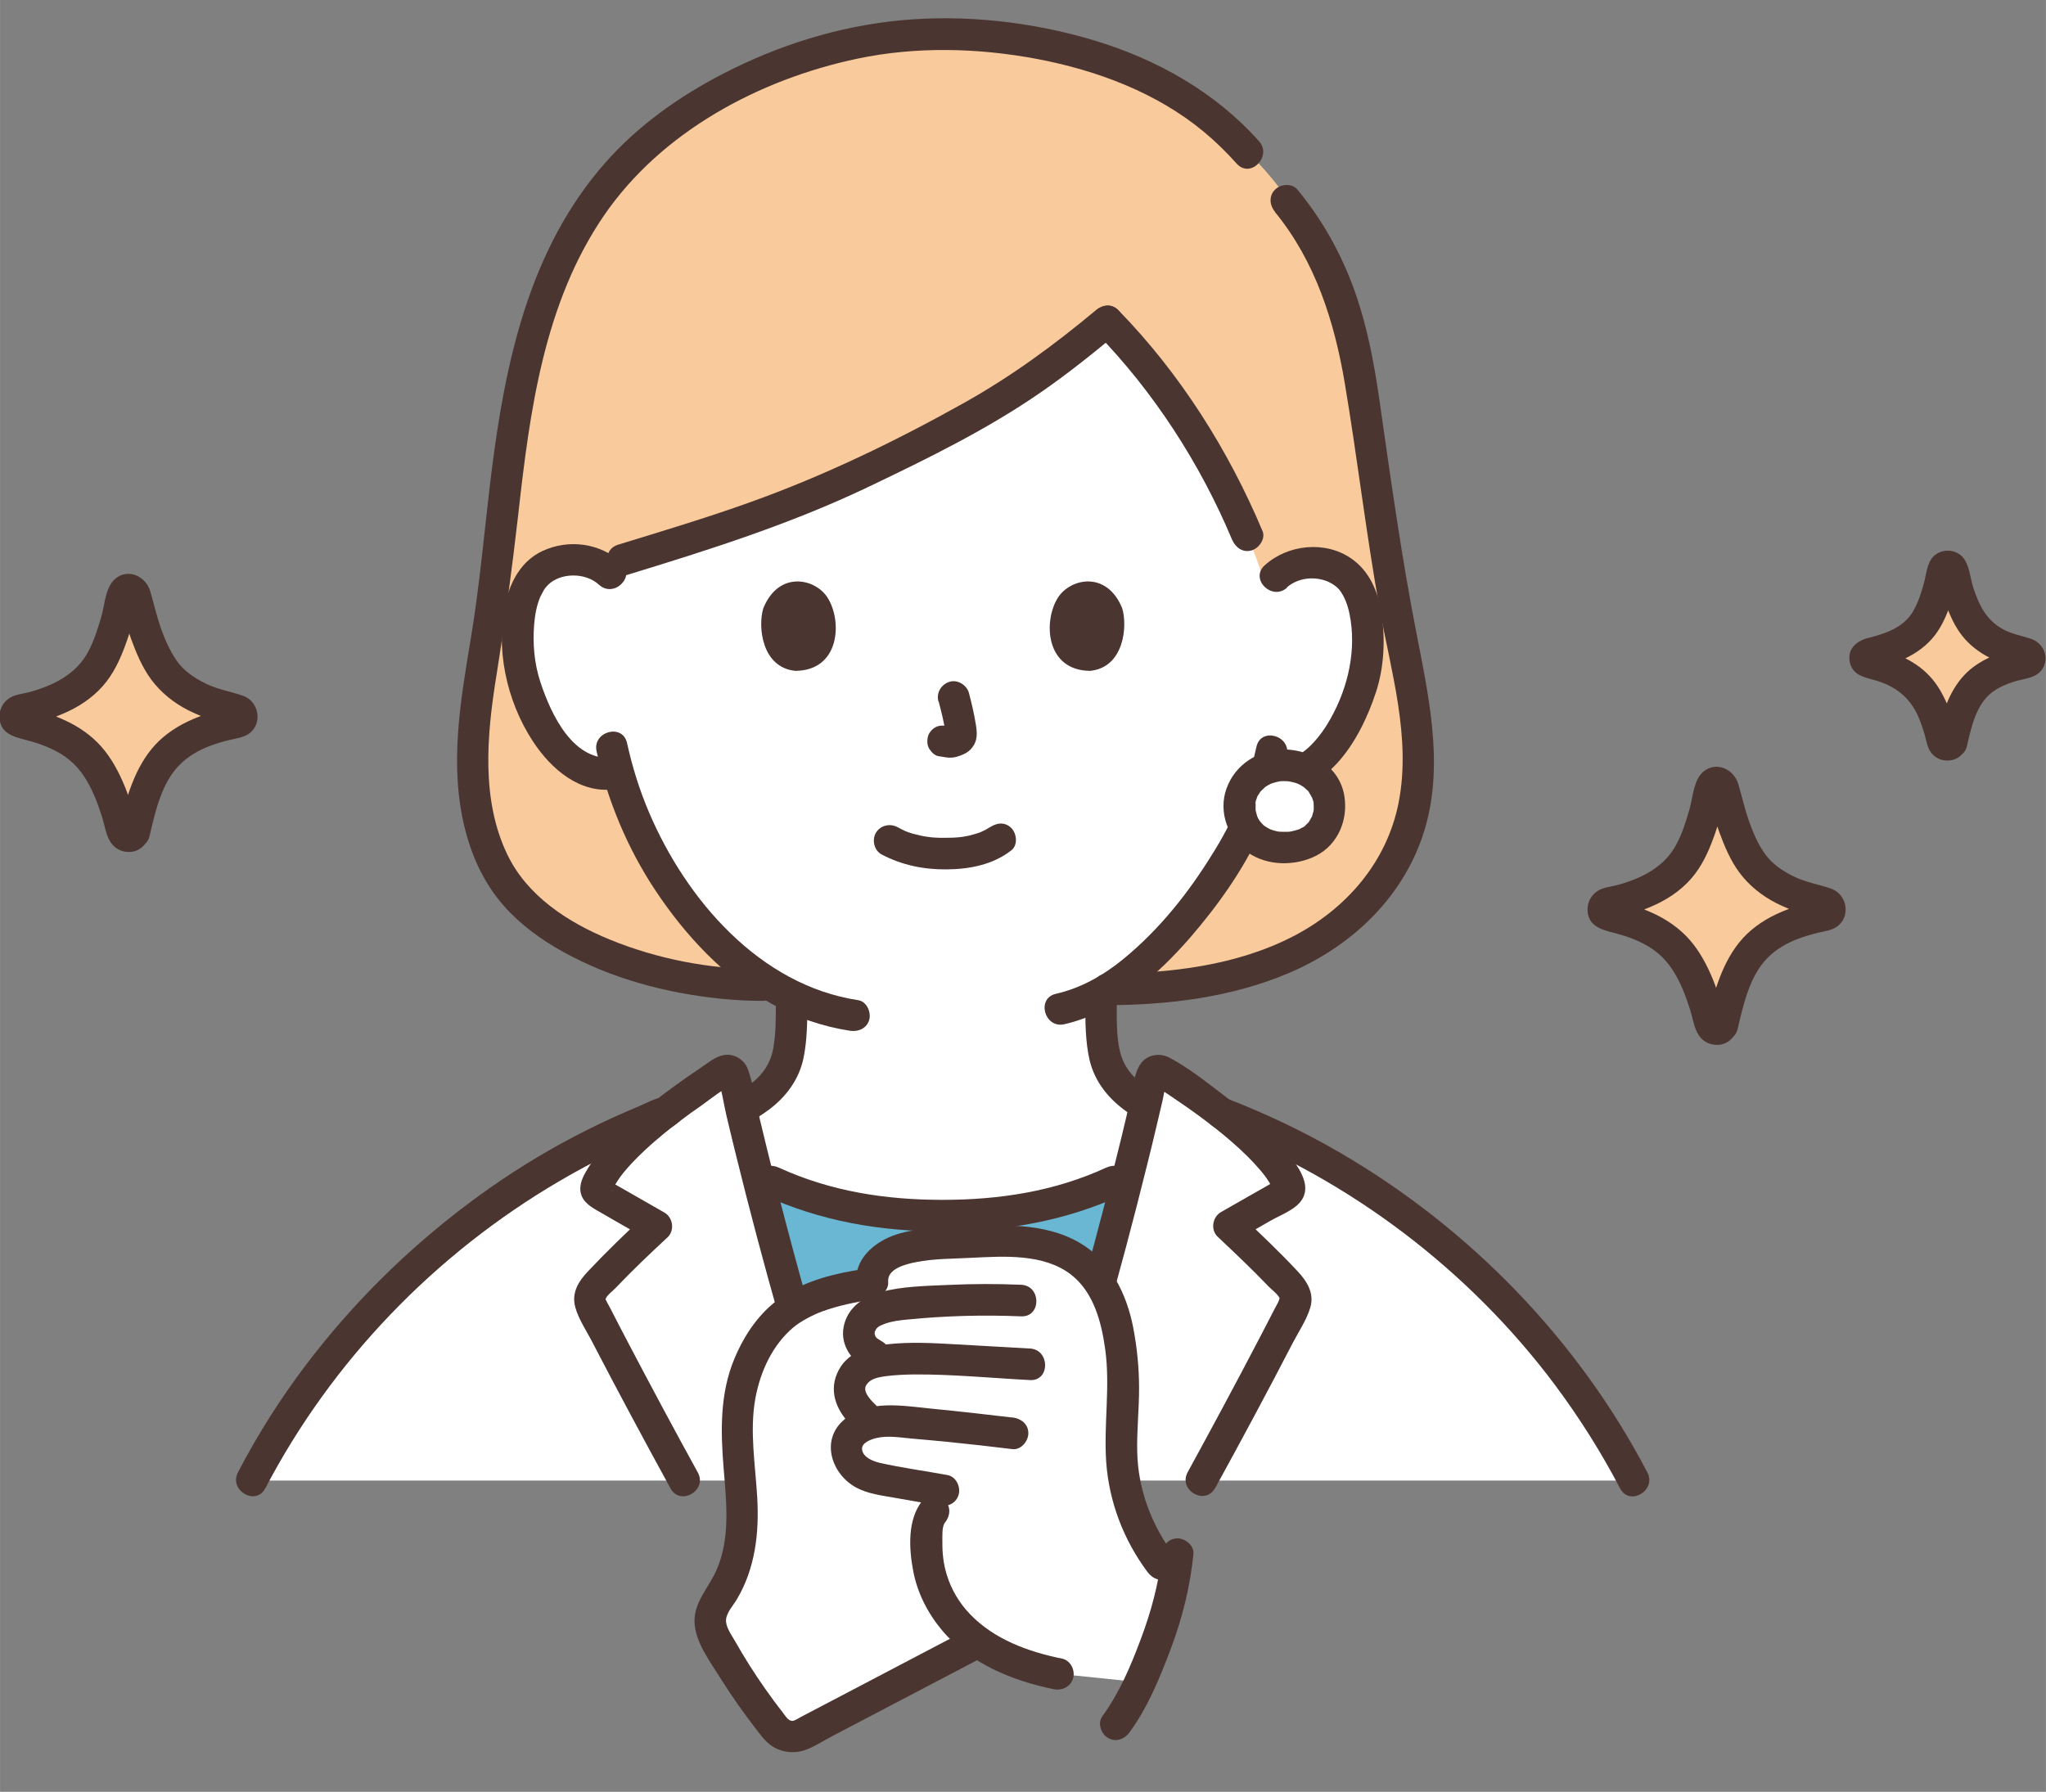 <?xml version="1.0" encoding="UTF-8"?>
<svg id="_レイヤー_1" data-name="レイヤー 1" xmlns="http://www.w3.org/2000/svg" width="50.05mm" height="43.84mm" version="1.1" viewBox="0 0 141.88 124.28">
  <rect x="0" y="0" width="141.88" height="124.28" fill="#808080" stroke="none"/>
  <defs>
    <style>
      .cls-1 {
        fill: #4b3530;
      }

      .cls-1, .cls-2, .cls-3, .cls-4 {
        stroke-width: 0px;
      }

      .cls-2 {
        fill: #6ab7d3;
      }

      .cls-3 {
        fill: #f9ca9c;
      }

      .cls-4 {
        fill: #fff;
      }
    </style>
  </defs>
  <g id="c">
    <g id="d">
      <path class="cls-3" d="M52.84,68.32c-7,0-15.58-2.87-18.34-7.99-2.41-4.47-1.84-9.74-.97-14.79,2.2-12.1.99-25.75,10.68-35.03,3.6-3.45,11.72-8.14,20.83-8.14,5.56,0,9.48,1.01,13.23,2.54,0,0,1.01.41,2.02.82,1.02.6,2.04,1.19,2.04,1.19,1.76,1.03,2.39,1.91,4.19,3.64,4.53,4.34,7.07,10.87,7.96,16.98.89,6.1,1.71,12.21,2.96,18.25,1.13,5.47,1.72,10.87-1.89,15.65-4.31,5.71-12.04,7.17-18.98,7.17l-23.75-.29h0Z"/>
      <path class="cls-4" d="M71.63,26.28c-3.08,2.13-6.5,3.96-12.74,6.92-5.83,2.77-12.23,4.54-17.24,6.1-.62-.35-1.31-.49-1.93-.47-1.87.06-2.67,1.07-3.01,1.66-1.03,1.77-1,5.03-.32,7.05.48,1.43,1.27,3.62,3.18,5.2.85.7,2.13,1.14,3.31.84.86,2.95,2.42,6.52,5.17,9.84,2.13,2.57,4.37,4.48,6.86,5.68-.01.94.01,1.39-.08,2.69-.05.63-.09,1.31-.33,1.93-.31.81-.73,1.51-1.41,2.06-.56.45-1.12.8-1.7,1.11.36,1.51.73,3.03,1.11,4.55,3.94,2.06,8.4,3,12.88,2.88,4.48.12,8.95-.81,12.89-2.88.4-1.61.79-3.21,1.16-4.81-.42-.25-.84-.53-1.25-.86-.68-.55-1.1-1.25-1.41-2.06-.23-.62-.28-1.3-.33-1.93-.1-1.4-.07-1.81-.09-2.92,5.34-2.96,9.56-10.17,10.33-12.25.27-.55.71-1.69,1.07-2.86.19.03.29.05.29.05,1.11.19,2.28-.23,3.07-.87,1.92-1.56,2.73-3.75,3.22-5.17.69-2.02.75-5.28-.27-7.06-.34-.59-1.13-1.61-3-1.68-1.14-.04-2.53.44-3.24,1.79-1.97-6.53-6.28-13.67-11.05-18.54-1.89,1.57-3.47,2.83-5.15,3.99h0Z"/>
      <path class="cls-1" d="M76,21.51c-2.89,2.41-5.84,4.58-9.16,6.44-4.75,2.66-9.72,5.06-14.84,6.89-3.01,1.08-6.08,2-9.14,2.94-1.34.41-.77,2.53.58,2.11,5.72-1.75,11.39-3.54,16.8-6.13,4.12-1.97,8.25-3.99,12.01-6.6,1.83-1.27,3.58-2.67,5.29-4.1.45-.38.39-1.16,0-1.55-.45-.45-1.09-.38-1.55,0h0Z"/>
      <path class="cls-1" d="M76,23.06c3.99,4.09,7.22,9.08,9.43,14.35.23.54.72.94,1.35.77.51-.14,1-.8.77-1.35-2.37-5.63-5.72-10.93-9.99-15.31-.99-1.01-2.54.54-1.55,1.55h0Z"/>
      <path class="cls-1" d="M87.13,51.79c-.35,1.67-.97,3.26-1.59,4.76.13-.32.02-.04-.02.04-.05.1-.09.2-.14.3-.11.23-.23.46-.35.69-.29.55-.6,1.09-.93,1.61-1.68,2.74-3.73,5.31-6.23,7.35-1.37,1.12-2.93,2-4.65,2.39-1.37.31-.79,2.42.58,2.11,3.51-.8,6.44-3.37,8.74-6.02,1.89-2.19,3.67-4.67,4.87-7.32.07-.17.15-.33.22-.5.03-.07.16-.37.03-.09.19-.44.38-.88.55-1.33.42-1.11.78-2.24,1.03-3.4.29-1.38-1.82-1.96-2.11-.58h0Z"/>
      <path class="cls-1" d="M41.37,52.11c.76,3.41,2.13,6.71,4.06,9.62,2.07,3.13,4.8,6.07,8.11,7.91,1.67.93,3.5,1.56,5.39,1.85.58.09,1.18-.15,1.35-.77.14-.52-.18-1.26-.77-1.35-6.82-1.03-11.93-6.97-14.51-13.04-.66-1.55-1.16-3.16-1.52-4.8-.31-1.38-2.42-.79-2.11.58h0Z"/>
      <path class="cls-1" d="M43.1,39.02c-1.49-1.36-3.67-1.65-5.49-.8-1.35.63-2.14,1.94-2.49,3.35-.83,3.29-.01,7.04,1.84,9.86,1.25,1.9,3.24,3.64,5.67,3.31.59-.08,1.1-.45,1.1-1.1,0-.53-.5-1.17-1.1-1.1-2.87.38-4.42-2.99-5.16-5.24-.42-1.28-.54-2.64-.43-3.99.05-.64.17-1.31.42-1.9.08-.18.18-.34.27-.51.04-.06.15-.21.04-.07.07-.09.16-.18.24-.27.84-.83,2.56-.89,3.53,0,1.04.95,2.59-.59,1.55-1.55h0Z"/>
      <path class="cls-1" d="M89.23,40.75c.88-.79,2.34-.84,3.3-.16.28.2.4.35.59.68.3.53.45,1.15.54,1.74.38,2.49-.32,5.11-1.63,7.24-.76,1.22-2.08,2.74-3.69,2.51-.59-.08-1.18.14-1.35.77-.14.51.18,1.26.77,1.35,4.14.59,6.55-3.49,7.66-6.88.56-1.72.65-3.62.39-5.4-.22-1.51-.82-2.97-2.1-3.86-1.82-1.26-4.41-.98-6.01.47-1.05.95.5,2.49,1.55,1.55h0Z"/>
      <path class="cls-1" d="M65.09,48.65c.2.75.39,1.52.5,2.29l-.04-.29c.01.11.02.21,0,.32l.04-.29s-.02.09-.03.14l.11-.26s-.03.06-.05.09l.17-.22s-.05.05-.07.07l.22-.17c-.06.04-.12.07-.18.1l.26-.11c-.1.04-.2.07-.31.09l.29-.04c-.1.01-.19.01-.29,0l.29.04c-.11-.02-.21-.04-.32-.06-.31-.04-.57-.05-.84.11-.23.13-.44.39-.5.65-.06.28-.05.6.11.84.14.22.38.47.65.5.24.03.47.09.71.1.37.02.71-.1,1.04-.25.41-.19.72-.55.83-.98.09-.37.05-.7-.01-1.07-.12-.74-.29-1.47-.48-2.19-.15-.55-.79-.95-1.35-.77-.57.18-.92.75-.77,1.35h0Z"/>
      <path class="cls-1" d="M52.93,42.19c-.38,1.24-.13,4.1,2.22,4.34,3.11-.02,3.27-3.47,2.23-5.09-.86-1.33-3.38-1.88-4.45.75h0Z"/>
      <path class="cls-1" d="M77.82,42.19c.38,1.24.13,4.1-2.22,4.34-3.11-.02-3.27-3.47-2.23-5.09.86-1.33,3.38-1.88,4.45.75Z"/>
      <path class="cls-1" d="M46.75,79.96c2.2-.86,4.59-1.53,6.51-2.95,1.22-.89,2.15-2.12,2.46-3.63.26-1.26.26-2.59.27-3.88,0-1.41-2.18-1.41-2.19,0,0,1.06.01,2.17-.18,3.22-.21,1.16-.88,2.02-1.85,2.66-1.71,1.14-3.72,1.72-5.62,2.46-.55.22-.93.73-.77,1.35.14.52.79.98,1.35.77h0Z"/>
      <path class="cls-1" d="M75.26,69.5c0,1.33,0,2.74.3,4.04.38,1.56,1.38,2.75,2.68,3.64,1.95,1.34,4.3,1.98,6.48,2.84.55.22,1.2-.24,1.35-.77.17-.62-.21-1.13-.77-1.35-1.87-.73-3.87-1.3-5.58-2.37-1-.62-1.76-1.4-2.05-2.58-.27-1.11-.22-2.33-.23-3.46,0-1.41-2.2-1.41-2.19,0h0Z"/>
      <path class="cls-4" d="M89.07,53.07c-1.85,0-3.12,1.3-3.12,2.82,0,1.7,1.3,2.87,3.12,2.87s3.12-1.18,3.12-2.87c0-1.53-1.28-2.82-3.12-2.82Z"/>
      <path class="cls-1" d="M89.07,51.98c-1.79.02-3.41,1.01-4.02,2.72-.58,1.61.1,3.44,1.46,4.41,1.35.97,3.33.98,4.78.23,1.52-.79,2.21-2.52,1.93-4.16-.33-1.98-2.25-3.17-4.15-3.2-.57,0-1.12.51-1.1,1.1.03.6.48,1.09,1.1,1.1.09,0,.19,0,.28.01.21,0,.02,0-.02,0,.15.02.29.05.43.09.08.02.16.05.24.08.19.06,0,0-.03-.02.15.07.29.15.42.24.02.01.2.17.08.06-.13-.12.06.06.07.07.07.06.23.19.26.28-.07-.2-.06-.09-.01,0,.03.05.07.11.1.16.03.05.05.12.09.17.03.07.02.05-.03-.09.02.05.04.09.05.14.02.06.13.33.09.37,0,0-.02-.29,0-.06,0,.08.01.16.01.24,0,.05,0,.11,0,.16,0,.09.04.3,0,.03.01.12-.06.3-.09.41,0,.03-.04.17-.06.18.06-.03.1-.2,0-.02-.06.11-.12.21-.18.32-.11.18.03.01.02-.02,0,0-.08.09-.1.11-.05.05-.1.1-.16.15-.03.02-.05.05-.08.07-.06.05-.04.03.08-.06-.02.07-.25.16-.32.2-.06.03-.14.09-.21.1.03,0,.23-.08.04-.02-.13.04-.26.08-.39.11-.08.02-.17.03-.25.05.19-.03.06,0-.06,0-.15,0-.3.01-.45,0-.06,0-.12,0-.18-.01-.29-.01.23.05-.05,0-.14-.03-.27-.06-.4-.1-.05-.02-.1-.04-.15-.05-.11-.04-.1-.04.04.02-.05-.02-.09-.04-.14-.07-.12-.06-.22-.13-.33-.2-.11-.07-.07.01.04.03-.05-.01-.13-.12-.17-.15-.04-.03-.07-.07-.1-.11-.01-.01-.18-.19-.06-.06.12.13-.03-.05-.05-.07-.04-.06-.08-.13-.11-.19l-.03-.07c-.05-.11-.04-.09.02.05-.02-.02-.04-.11-.05-.14-.04-.12-.07-.25-.1-.38-.06-.26,0,.24,0-.03,0-.06,0-.11,0-.17,0-.08,0-.16,0-.24,0-.04,0-.08,0-.12,0-.08,0-.05-.01.1-.04-.05.1-.39.12-.44.06-.21-.02.05-.02.05-.01-.06.11-.22.14-.27.03-.04.06-.08.08-.13.11-.18-.15.15.04-.05.1-.1.2-.2.31-.3-.2.19-.02.02.03-.02.07-.04.14-.09.21-.13.06-.03.13-.06.18-.09.07-.03.05-.03-.07.03.05-.02.1-.04.16-.06.17-.06.33-.09.51-.13.06-.01.19,0-.02,0,.12,0,.25-.02.37-.02.57,0,1.12-.5,1.1-1.1-.03-.59-.48-1.1-1.1-1.1h0Z"/>
      <path class="cls-1" d="M88.4,14.69c2.81,3.42,4.14,7.62,4.86,11.92.87,5.17,1.47,10.38,2.4,15.54.79,4.4,2.21,9.01,1.33,13.51-.81,4.13-3.62,7.37-7.31,9.28-3.93,2.03-8.51,2.56-12.87,2.59-1.41,0-1.41,2.2,0,2.19,4.26-.02,8.61-.55,12.56-2.23,4.12-1.75,7.57-4.88,9.15-9.13,1.71-4.61.67-9.51-.24-14.16-1.08-5.47-1.84-10.99-2.63-16.5-.37-2.57-.85-5.12-1.73-7.57-.92-2.55-2.22-4.89-3.95-6.98-.38-.46-1.16-.39-1.55,0-.45.45-.38,1.09,0,1.55h0Z"/>
      <path class="cls-1" d="M52.84,67.23c-3.59-.01-7.22-.7-10.55-2.06-2.9-1.19-5.73-3.02-7.11-5.9-1.83-3.8-1.42-8.3-.77-12.33.6-3.76,1.1-7.51,1.53-11.29.8-7.15,1.78-14.62,5.94-20.7,3.99-5.82,10.76-9.44,17.57-10.88,4.08-.86,8.38-.75,12.47.02,4.15.79,8.28,2.33,11.56,5.05.82.68,1.57,1.42,2.28,2.21.94,1.06,2.48-.5,1.55-1.55-3.04-3.42-7.12-5.71-11.48-7.01-4.27-1.28-8.95-1.8-13.38-1.38-4.3.41-8.47,1.72-12.3,3.7-3.06,1.58-5.91,3.6-8.19,6.19-5.28,6.01-6.93,13.83-7.89,21.54-.47,3.81-.79,7.64-1.42,11.43-.73,4.38-1.52,8.9-.39,13.29.49,1.93,1.35,3.76,2.67,5.26,1.15,1.31,2.6,2.36,4.12,3.2,3.37,1.87,7.21,2.88,11.03,3.26.92.09,1.84.14,2.77.14,1.41,0,1.41-2.19,0-2.19h0Z"/>
      <path class="cls-2" d="M58.58,102.69c-2.23-6.91-4.3-14.1-6.1-21.24,3.94,2.06,8.41,3,12.89,2.88,4.48.12,8.95-.81,12.89-2.88-1.8,7.15-3.86,14.33-6.09,21.24h-13.58,0Z"/>
      <path class="cls-4" d="M17.44,102.69c6-11.54,16.43-20.79,28.6-25.47,1.42-1.11,2.92-2.11,4.13-2.9.26-.16.6-.03.67.27.07.33.15.66.23.99,2.1,9.06,4.66,18.3,7.51,27.11H17.44Z"/>
      <path class="cls-4" d="M113.3,102.69c-6-11.53-16.43-20.79-28.59-25.46-1.43-1.11-2.93-2.12-4.14-2.91-.25-.17-.6-.03-.67.27-2.13,9.37-4.79,18.97-7.73,28.1h41.13s0,0,0,0Z"/>
      <path class="cls-1" d="M52.93,82.88c3.95,1.82,8.11,2.53,12.44,2.53s8.49-.71,12.44-2.53c.54-.25.67-1.02.39-1.5-.32-.55-.96-.64-1.5-.39-3.59,1.65-7.41,2.23-11.34,2.23s-7.74-.58-11.34-2.23c-.54-.25-1.18-.15-1.5.39-.28.47-.15,1.25.39,1.5h0Z"/>
      <path class="cls-1" d="M59.64,102.4c-1.5-4.67-2.91-9.37-4.21-14.1-.65-2.38-1.28-4.76-1.88-7.15-.29-1.17-.58-2.34-.86-3.52-.27-1.13-.43-2.37-.83-3.47-.25-.68-.96-1.11-1.68-.98-.6.11-1.12.57-1.62.9-1.12.75-2.21,1.54-3.27,2.36l.77-.32c-.61,0-1.17.62-1.62.99-.49.4-.96.81-1.42,1.25-.83.79-1.62,1.65-2.22,2.62-.27.44-.56.93-.56,1.46,0,.77.57,1.18,1.17,1.52,1.18.68,2.36,1.36,3.55,2.03l-.22-1.72c-1.36,1.27-2.7,2.56-3.97,3.91-.67.71-1.16,1.5-.87,2.52.24.84.8,1.65,1.19,2.42,1.76,3.39,3.57,6.76,5.41,10.12.68,1.24,2.57.13,1.89-1.11-1.67-3.03-3.3-6.08-4.91-9.15-.39-.74-.77-1.48-1.15-2.22-.1-.19-.35-.63-.34-.66.08-.25.52-.58.69-.76,1.16-1.22,2.38-2.38,3.61-3.52.51-.48.38-1.38-.22-1.72-.67-.38-1.34-.77-2.01-1.15-.32-.18-.64-.37-.96-.55-.16-.09-.32-.18-.48-.27-.08-.05-.42-.33-.33-.17l.15.55c0,.13-.09.17.02,0,.07-.12.13-.23.2-.35.12-.19.24-.38.37-.56.31-.42.68-.82,1.04-1.19.85-.87,1.79-1.66,2.75-2.41l-.77.32c.51,0,.87-.39,1.24-.67.42-.32.85-.63,1.29-.93.71-.5,1.49-1.17,2.29-1.51l-.55.15-.3-.13-.28-.48c.32.81.43,1.76.63,2.61.22.92.44,1.85.67,2.77.46,1.85.93,3.71,1.42,5.55.99,3.73,2.04,7.45,3.16,11.15.62,2.06,1.26,4.11,1.92,6.15.43,1.34,2.55.77,2.11-.58h0Z"/>
      <path class="cls-1" d="M84.25,103.24c1.84-3.35,3.65-6.72,5.41-10.12.4-.77.95-1.58,1.2-2.42.3-1-.22-1.82-.87-2.52-1.27-1.36-2.62-2.64-3.97-3.91l-.22,1.72c.77-.44,1.53-.88,2.3-1.32.7-.4,1.75-.77,2.19-1.47.81-1.28-.78-2.96-1.58-3.85-1.13-1.25-2.45-2.32-3.79-3.34-1.21-.92-2.46-1.92-3.8-2.64-.7-.38-1.6-.23-2.05.45s-.52,1.74-.7,2.53c-.38,1.64-.78,3.27-1.19,4.9-.84,3.36-1.74,6.7-2.69,10.02-1.06,3.73-2.19,7.43-3.37,11.12-.43,1.35,1.68,1.92,2.11.58,2.35-7.29,4.46-14.67,6.3-22.11.26-1.03.51-2.06.75-3.09.12-.5.23-.99.35-1.49.08-.36.2-1.19.33-1.37l-.39.39c-.58-.15-.72-.14-.41.04.1.07.2.13.3.2.21.14.42.28.63.42.39.26.78.53,1.17.8.86.6,1.7,1.23,2.51,1.89.79.65,1.56,1.34,2.25,2.09.27.29.53.59.76.91.13.18.25.37.36.56.05.09.1.18.15.28.09.18.09.18.01,0l.15-.55c.09-.07.08-.07-.04,0-.1.05-.19.11-.29.16-.13.07-.26.15-.38.22-.35.2-.7.4-1.06.6-.67.38-1.34.77-2.01,1.15-.6.34-.74,1.24-.22,1.72,1.2,1.13,2.39,2.26,3.53,3.45.2.21.68.56.77.84-.03-.08-.02,0-.05.08-.06.19-.2.4-.29.58-.38.74-.76,1.48-1.15,2.22-1.6,3.07-3.24,6.11-4.9,9.15-.68,1.24,1.21,2.34,1.89,1.11h0Z"/>
      <path class="cls-1" d="M18.39,103.24c4.62-8.85,11.79-16.28,20.4-21.32,1.22-.72,2.47-1.38,3.75-2,.64-.31,1.28-.6,1.93-.89.26-.12.53-.23.8-.34.14-.06.27-.11.41-.17.07-.03.7-.22.37-.22,1.41,0,1.41-2.19,0-2.19-.56,0-1.26.42-1.77.63-.63.26-1.26.54-1.88.82-1.18.54-2.34,1.13-3.48,1.75-2.28,1.25-4.46,2.67-6.54,4.24-4.22,3.18-7.97,6.9-11.16,11.11-1.78,2.35-3.36,4.84-4.72,7.46-.65,1.25,1.24,2.36,1.89,1.11h0Z"/>
      <path class="cls-1" d="M84.41,78.28c9.24,3.57,17.5,9.85,23.43,17.79,1.69,2.27,3.2,4.66,4.51,7.17.65,1.25,2.54.14,1.89-1.11-4.81-9.22-12.35-16.97-21.33-22.19-2.53-1.47-5.18-2.73-7.91-3.78-.55-.21-1.2.24-1.35.77-.17.62.21,1.13.77,1.35h0Z"/>
      <path class="cls-1" d="M61.13,59.26c1.4.74,2.9,1.05,4.49,1.04,1.6-.01,3.23-.32,4.51-1.32.47-.36.38-1.17,0-1.55-.46-.46-1.08-.36-1.55,0,.33-.26.06-.05-.03,0-.09.06-.18.11-.28.16-.07.04-.41.17-.12.07-.13.05-.26.1-.39.14-.84.27-1.4.31-2.29.31-.23,0-.46,0-.69-.02-.1,0-.21-.02-.31-.03,0,0-.36-.05-.17-.02-.34-.05-.68-.13-1.01-.22-.14-.04-.28-.09-.42-.14-.05-.02-.09-.04-.14-.05.27.08.09.04.02,0-.17-.08-.34-.17-.51-.26-.52-.28-1.19-.13-1.5.39-.29.49-.13,1.22.39,1.5h0Z"/>
      <path class="cls-3" d="M9.34,57.68c-.1.42-.69.43-.8.01-.45-1.74-1.15-3.83-2.22-5.07-1.3-1.51-3.18-2.16-4.92-2.53-.43-.09-.43-.71,0-.8,1.73-.37,3.63-1.01,4.89-2.37,1.2-1.3,1.88-3.91,2.26-5.69.09-.43.7-.44.8,0,.42,1.77,1.18,4.4,2.38,5.7,1.25,1.35,3.06,2,4.73,2.36.43.1.43.72,0,.81-1.79.36-3.74.97-5.04,2.48-1.07,1.24-1.68,3.36-2.09,5.11h0Z"/>
      <path class="cls-1" d="M8.28,57.39v-.06c.13-.13.26-.26.39-.39.24-.07.46-.03.68.09l.28.48c-.39-.94-.57-1.97-.96-2.92-.42-1.02-.92-1.98-1.65-2.81-.69-.78-1.59-1.4-2.54-1.83-.48-.22-.98-.41-1.49-.57-.35-.11-1.12-.23-1.27-.34l.39.39c.04.17.04.35,0,.52l-.39.39c.17-.13,1.01-.25,1.39-.37.55-.17,1.08-.38,1.6-.62,1.04-.49,2-1.19,2.69-2.1.65-.85,1.07-1.86,1.42-2.87.17-.49.31-.99.44-1.48.07-.26.13-.52.19-.79.02-.1.05-.2.07-.3.02-.08.12-.3.06-.23l-.39.39c-.23.06-.46.03-.68-.09l-.28-.48c.36.93.51,1.95.85,2.89.36.99.78,2,1.41,2.85.67.9,1.56,1.61,2.56,2.12.54.27,1.1.5,1.67.69.38.12,1.21.26,1.38.39l-.39-.39c-.04-.17-.05-.35,0-.52l.39-.39c.08-.06-.04.02-.11.03-.14.02-.28.06-.41.09-.22.05-.44.11-.66.17-.52.15-1.02.33-1.52.54-.99.42-1.92,1.01-2.65,1.8-1.42,1.55-2.02,3.73-2.49,5.73-.32,1.37,1.79,1.96,2.11.58.39-1.66.82-3.64,2.05-4.9.6-.62,1.37-1.06,2.18-1.36.43-.16.87-.29,1.32-.4.44-.11.91-.15,1.29-.4,1.03-.67.77-2.26-.35-2.66-.88-.31-1.78-.44-2.62-.86-.75-.37-1.49-.86-1.98-1.56s-.83-1.5-1.12-2.31c-.29-.84-.48-1.7-.73-2.54-.31-1.03-1.54-1.6-2.43-.84-.67.58-.71,1.74-.94,2.56-.24.84-.5,1.68-.91,2.46-.84,1.6-2.43,2.38-4.12,2.84-.42.11-.93.15-1.31.38-.48.28-.76.81-.74,1.36.04,1.26,1.24,1.4,2.19,1.67.94.27,1.88.65,2.65,1.28.81.66,1.33,1.54,1.74,2.49.21.49.38.99.54,1.49s.24,1.08.48,1.55c.27.55.79.88,1.41.86.7-.01,1.17-.5,1.4-1.12.21-.55-.23-1.2-.77-1.35-.62-.17-1.14.21-1.35.77h0Z"/>
      <path class="cls-3" d="M119.47,71.06c-.1.42-.69.43-.8.01-.45-1.74-1.15-3.83-2.22-5.07-1.3-1.51-3.18-2.16-4.92-2.53-.43-.09-.43-.71,0-.8,1.73-.37,3.63-1.01,4.89-2.37,1.2-1.3,1.88-3.91,2.26-5.69.09-.43.7-.44.8,0,.42,1.77,1.18,4.4,2.38,5.7,1.25,1.35,3.06,2,4.73,2.36.43.1.43.72,0,.81-1.79.36-3.74.97-5.04,2.48-1.07,1.24-1.68,3.36-2.09,5.11h0Z"/>
      <path class="cls-1" d="M118.41,70.77v-.06c.13-.13.26-.26.39-.39.24-.07.46-.03.68.09l.28.48c-.39-.94-.57-1.97-.96-2.92-.42-1.02-.92-1.98-1.65-2.81-.69-.78-1.59-1.4-2.54-1.83-.48-.22-.98-.41-1.49-.57-.35-.11-1.12-.23-1.27-.34l.39.39c.04.17.04.35,0,.52l-.39.39c.17-.13,1.01-.25,1.39-.37.55-.17,1.08-.38,1.6-.62,1.04-.49,2-1.19,2.69-2.1.65-.85,1.07-1.86,1.42-2.87.17-.49.31-.99.44-1.48.07-.26.13-.52.19-.79.02-.1.05-.2.07-.3.02-.08.12-.3.06-.23l-.39.39c-.23.06-.46.03-.68-.09l-.28-.48c.36.93.51,1.95.85,2.89.36.99.78,2,1.41,2.85.67.9,1.56,1.61,2.56,2.12.54.27,1.1.5,1.67.69.38.12,1.21.26,1.38.39l-.39-.39c-.04-.17-.05-.35,0-.52l.39-.39c.08-.06-.04.02-.11.03-.14.02-.28.06-.41.09-.22.05-.44.11-.66.17-.52.15-1.02.33-1.52.54-.99.42-1.92,1.01-2.65,1.8-1.42,1.55-2.02,3.73-2.49,5.73-.32,1.37,1.79,1.96,2.11.58.39-1.66.82-3.64,2.05-4.9.6-.62,1.37-1.06,2.18-1.36.43-.16.87-.29,1.32-.4.44-.11.91-.15,1.29-.4,1.03-.67.77-2.26-.35-2.66-.88-.31-1.78-.44-2.62-.86-.75-.37-1.49-.86-1.98-1.56-.5-.69-.83-1.5-1.12-2.31-.29-.84-.48-1.7-.73-2.54-.31-1.03-1.54-1.6-2.43-.84-.67.58-.71,1.74-.94,2.56-.24.84-.5,1.68-.91,2.46-.84,1.6-2.43,2.38-4.12,2.84-.42.11-.93.15-1.31.38-.48.28-.76.81-.74,1.36.04,1.26,1.24,1.4,2.19,1.67.94.27,1.88.65,2.65,1.28.81.66,1.33,1.54,1.74,2.49.21.49.38.99.54,1.49s.24,1.08.48,1.55c.27.55.79.88,1.41.86.7-.01,1.17-.5,1.4-1.12.21-.55-.23-1.2-.77-1.35-.62-.17-1.14.21-1.35.77h0Z"/>
      <path class="cls-3" d="M135.34,51.45c-.07.3-.5.31-.58,0-.33-1.26-.84-2.78-1.61-3.68-.94-1.1-2.31-1.57-3.57-1.84-.31-.07-.31-.52,0-.58,1.25-.27,2.63-.73,3.55-1.72.87-.94,1.37-2.84,1.64-4.13.07-.31.51-.32.58,0,.31,1.29.85,3.19,1.73,4.13.91.98,2.22,1.45,3.44,1.71.31.07.31.52,0,.58-1.3.26-2.72.7-3.66,1.8-.77.9-1.22,2.43-1.51,3.71Z"/>
      <path class="cls-1" d="M134.39,50.9l.04-.03.48-.28h.27s.48.29.48.29c.12.19.14.18.06-.04-.02-.09-.05-.17-.07-.26-.06-.2-.12-.41-.19-.61-.13-.38-.27-.75-.43-1.12-.31-.72-.69-1.4-1.23-1.97-.53-.57-1.21-1.02-1.92-1.34-.69-.3-1.43-.41-2.12-.69l.48.28.15.23v.58l-.15.23-.48.28c.35-.14.74-.19,1.1-.3.43-.13.84-.29,1.25-.48.79-.37,1.52-.9,2.06-1.6.5-.65.82-1.4,1.09-2.17.25-.72.33-1.52.61-2.21l-.28.48-.24.15h-.58c-.38-.49-.51-.57-.4-.25.03.1.05.2.08.3.04.16.08.31.13.47.11.38.23.77.38,1.14.28.74.6,1.46,1.09,2.09.51.66,1.19,1.18,1.93,1.55.4.2.82.37,1.25.51.36.12.76.17,1.11.31l-.48-.28-.15-.23v-.58l.15-.23.48-.28c-.7.27-1.46.37-2.17.67-.73.31-1.42.74-1.96,1.32-1.1,1.17-1.56,2.8-1.92,4.33-.32,1.37,1.79,1.96,2.11.58.3-1.29.63-2.87,1.74-3.72.45-.34.98-.57,1.52-.74.73-.23,1.63-.23,2.03-.98.43-.81-.04-1.73-.87-2-.64-.21-1.29-.32-1.89-.64-1.18-.63-1.69-1.68-2.09-2.9-.19-.59-.25-1.37-.58-1.91-.47-.78-1.6-.88-2.22-.22-.42.46-.46,1.22-.62,1.8-.18.66-.39,1.33-.73,1.93-.63,1.12-1.88,1.58-3.08,1.87-.83.2-1.54.76-1.33,1.71.19.85.9,1.01,1.64,1.21,1.49.41,2.53,1.19,3.14,2.63.15.36.28.74.39,1.11.12.4.18.87.4,1.22.55.89,1.98.86,2.42-.12.24-.54.16-1.18-.39-1.5-.47-.27-1.26-.15-1.5.39h0Z"/>
      <path class="cls-4" d="M51.27,101.85c-.18-2.22-.32-4.48.5-6.8,1.44-3.76,3.62-5.31,8.73-6.03-.23-.95.64-1.85,1.66-2.24.99-.37,2.09-.46,3.17-.52,1.57-.09,3.14-.21,4.71-.16,1.57.05,3.18.35,4.44,1.14,1.96,1.22,2.75,3.38,3.11,5.42.21,1.2.32,2.42.31,3.64,0,1.74-.23,3.48-.09,5.22.23,2.91,1.5,5.75,3.61,8.04-.41,2.31-1.19,4.42-2.36,7.12-2.37-.24-5.7-.59-5.7-.59-2.09-.41-4.01-1.14-5.53-2.23l-.73.38-11.29,5.92c-.66.45-1.54.3-2.04-.32-1.5-1.87-2.82-3.84-3.95-5.89-.3-.53-.58-1.1-.55-1.68.04-.7.53-1.31.9-1.93,1.66-2.79,1.35-5.61,1.11-8.5h0Z"/>
      <path class="cls-1" d="M59.88,88.02c-1.98.3-4.05.79-5.71,1.96-1.52,1.07-2.53,2.56-3.24,4.25-1.02,2.43-.96,5.05-.75,7.62.19,2.35.48,4.83-.5,7.06-.52,1.19-1.55,2.19-1.52,3.57.03,1.39,1.09,2.78,1.8,3.92.77,1.23,1.61,2.42,2.5,3.57.38.49.72.96,1.28,1.26.59.31,1.29.38,1.93.2.69-.19,1.42-.7,2.05-1.02l3.57-1.87c2.12-1.11,4.23-2.22,6.35-3.33,1.25-.66.14-2.55-1.11-1.89-3.67,1.92-7.34,3.85-11,5.77-.16.08-.42.27-.59.27-.29,0-.51-.39-.67-.6-.42-.53-.82-1.08-1.21-1.63-.76-1.08-1.46-2.19-2.11-3.34-.24-.42-.66-.98-.6-1.49.06-.49.51-.97.75-1.38,1.27-2.14,1.55-4.59,1.41-7.04-.13-2.28-.54-4.62-.13-6.89.35-1.9,1.2-3.71,2.63-4.92.48-.41,1.36-.88,2.03-1.12,1.1-.4,2.25-.63,3.4-.81.59-.09.91-.82.77-1.35-.17-.62-.76-.86-1.35-.77h0Z"/>
      <path class="cls-1" d="M81.46,107.94c-1.59-2.13-2.55-4.61-2.6-7.28-.03-1.45.13-2.9.13-4.35,0-1.42-.14-2.85-.41-4.25-.46-2.34-1.58-4.62-3.71-5.86-2.45-1.43-5.47-1.26-8.19-1.11-1.59.09-3.3.06-4.8.63-1.31.5-2.63,1.65-2.49,3.19.05.59.46,1.1,1.1,1.1.55,0,1.15-.5,1.1-1.1-.08-.92,1.23-1.23,1.93-1.37,1.25-.25,2.57-.23,3.84-.3,2.25-.11,4.99-.3,6.89,1.15,1.59,1.22,2.13,3.31,2.39,5.19.36,2.61-.11,5.21.07,7.83.2,2.77,1.21,5.41,2.87,7.63.35.47.95.72,1.5.39.47-.27.75-1.02.39-1.5h0Z"/>
      <path class="cls-1" d="M70.83,89.11c-1.68-.07-3.36-.07-5.04.01-1.55.07-3.23.09-4.73.5-1.14.31-2.18,1-2.51,2.2-.36,1.31.39,2.47,1.5,3.11,1.23.7,2.33-1.19,1.11-1.89-.12-.07-.34-.21-.39-.26-.05-.06-.08-.14-.12-.2.09.13,0-.13,0,0,0-.05,0-.11.01-.17.03-.19-.04.04.01-.06.03-.06.06-.11.09-.17.06-.1-.12.1.02-.03.02-.02.15-.14.11-.11.09-.07.33-.18.48-.23.51-.18,1.04-.24,1.57-.29,2.61-.26,5.24-.33,7.87-.22,1.41.06,1.41-2.13,0-2.19h0Z"/>
      <path class="cls-1" d="M71.41,93.53c-1.71-.1-3.43-.19-5.14-.29-1.59-.09-3.17-.18-4.75,0-1.44.16-2.87.59-3.48,2.04-.58,1.36.06,2.71,1.08,3.66,1.03.96,2.58-.59,1.55-1.55-.29-.27-.61-.66-.66-.95-.04-.21.02-.36.2-.55.29-.3.8-.38,1.21-.44.64-.08,1.28-.11,1.92-.12,2.69-.02,5.4.25,8.08.39,1.41.08,1.4-2.11,0-2.19h0Z"/>
      <path class="cls-1" d="M70.22,98.32c-1.85-.22-3.7-.43-5.55-.61-2.03-.19-4.45-.69-6.15.77-1.66,1.43-.84,3.8.88,4.71.81.43,1.78.54,2.67.7,1.02.18,2.04.35,3.06.54.58.11,1.18-.16,1.35-.77.15-.53-.18-1.24-.77-1.35-1.57-.29-3.16-.5-4.71-.85-.46-.11-1.16-.38-1.22-.93-.05-.45.58-.69.99-.79.8-.19,1.68-.03,2.48.04.83.07,1.67.15,2.5.23,1.49.15,2.97.32,4.46.5.59.07,1.1-.55,1.1-1.1,0-.65-.51-1.02-1.1-1.1h0Z"/>
      <path class="cls-1" d="M63.96,104.09c-1.05,1.31-.93,3.32-.63,4.89.29,1.52,1.01,2.92,2,4.1,1.92,2.29,4.88,3.5,7.74,4.08.58.12,1.18-.17,1.35-.77.15-.54-.18-1.23-.77-1.35-2.33-.47-4.7-1.33-6.38-3.08-.75-.78-1.31-1.72-1.62-2.75-.23-.75-.31-1.49-.3-2.27,0-.35-.04-1.06.17-1.32.37-.46.45-1.1,0-1.55-.38-.38-1.18-.46-1.55,0h0Z"/>
      <path class="cls-1" d="M80.57,107.79c-.21,2.03-.75,4.01-1.47,5.92-.71,1.89-1.47,3.69-2.66,5.33-.35.48-.08,1.22.39,1.5.55.32,1.15.09,1.5-.39,1.29-1.78,2.11-3.8,2.88-5.85.79-2.11,1.32-4.26,1.55-6.5.06-.59-.55-1.1-1.1-1.1-.64,0-1.04.5-1.1,1.1h0Z"/>
    </g>
  </g>
</svg>